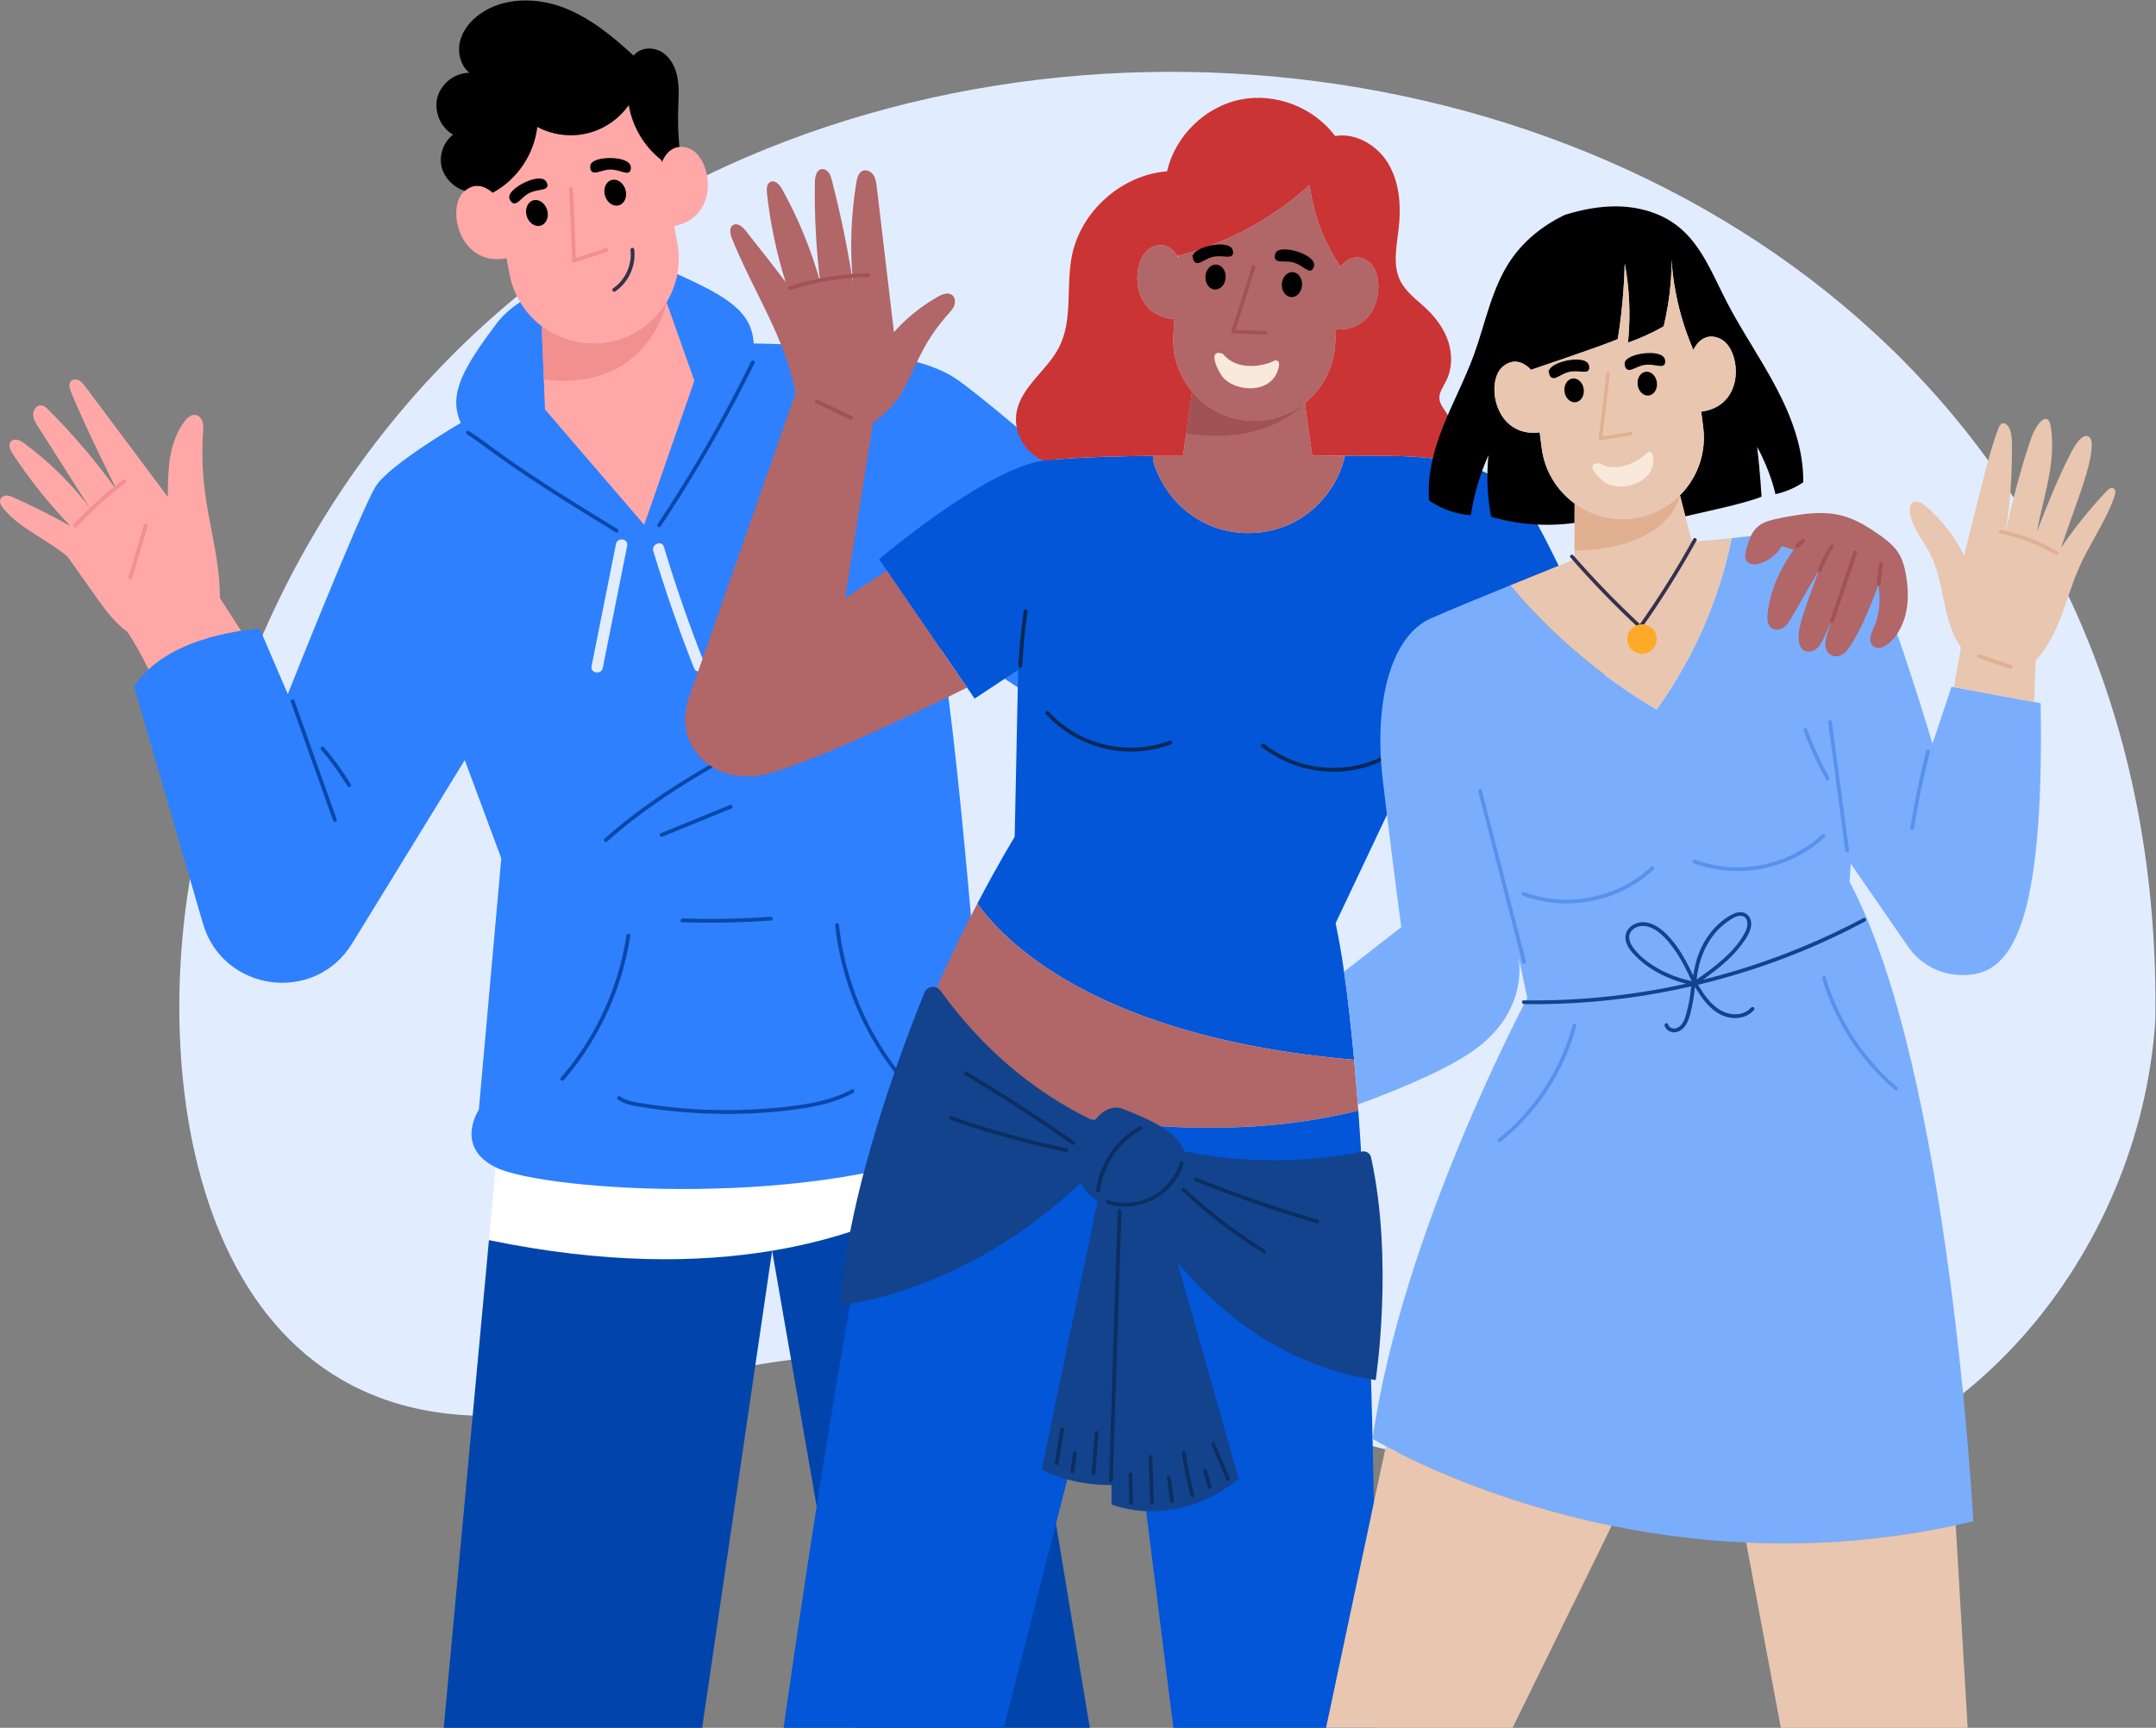 <?xml version="1.0" encoding="UTF-8"?>
<!-- Created with Inkscape (http://www.inkscape.org/) -->
<svg width="794.34" height="636.68" version="1.1" viewBox="0 0 794.34 636.68" xml:space="preserve" xmlns="http://www.w3.org/2000/svg"><rect x="0" y="0" width="794.34" height="636.68" fill="#808080" stroke="none"/><g transform="matrix(1.333 0 0 -1.333 -27.383 636.68)"><g><path d="m616.26 195.6c-4.156-64.308-53.484-125.71-120.29-129.52-76.733-5.878-147.16 36.202-223.6 36.647-38.975 3.341-75.527-11.582-113.51-16.401-85.786-3.148-98.856 97.663-82.857 162.64 67.473 306.34 544.93 264.66 540.26-53.37" fill="#e1edff"/><path d="m295.24 159.81v-0.01s-18.591-20.801-61.292-27.913c-20.392-3.404-46.282-3.686-78.269 2.922l1.864 20.141c13.585-6.692 90.953-11.783 132.12 7.698 1.948 0.922 3.445 2.357 4.44 4.043z" fill="#fff"/><path d="m233.95 131.88-19.334-131.88h-71.43l12.495 134.81c31.986-6.609 57.877-6.326 78.269-2.922" fill="#0145ac"/><path d="m321.76 0h-64.832l-22.979 131.88c42.701 7.111 61.292 27.912 61.292 27.912z" fill="#0145ac"/><path d="m444.04 325.56-70.969-59.804c-9.835-8.285-23.932-9.123-34.678-2.074l-58.558 38.386c5.142-20.958 12.809-122.87 12.809-122.87 0.073-0.084 0.157-0.168 0.23-0.241 3.216-3.519 3.446-8.515 1.226-12.265v-0.01c-0.995-1.686-2.493-3.121-4.441-4.043-41.161-19.481-118.53-14.391-132.11-7.698-11.511 5.677-4.661 15.909-4.661 15.909l6.211 69.493-10.097 27.179-31.127-50.703c-10.338-16.842-35.736-13.417-41.256 5.551l-19.03 65.533c1.152 1.749 2.503 3.31 4.011 4.693 0.985 0.911 2.032 1.749 3.121 2.513 6.745 4.755 15.198 6.923 20.958 7.908 0.513 0.094 1.005 0.167 1.477 0.241 3.131 0.471 5.174 0.555 5.174 0.555l7.761-18.046s19.355 48.671 24.068 57.06c3.435 6.106 23.733 17.889 23.733 17.889-3.488 7.907 0.524 14.967 9.95 27.545 1.624 2.179 3.928 4.148 6.452 5.876l43.466 7.71c13.937-6.26 20.632-10.439 21.093-19.178 0 0 41.476-0.042 55.636-9.552 14.171-9.521 70.655-60.957 70.655-60.957l65.418 39.014c14.747-3.1 23.482-25.618 23.482-25.618" fill="#2e80fe"/><path d="m87.148 303.26c-0.471-0.073-0.964-0.147-1.477-0.241-5.76-0.984-14.212-3.152-20.957-7.907-1.09-0.765-2.137-1.603-3.122-2.514-1.707 3.54-3.634 6.975-5.771 10.285-0.984 0.723-1.916 1.519-2.775 2.367-2.472 2.451-4.493 5.3-6.504 8.148-2.451 3.467-4.902 6.934-7.353 10.401-0.974 0.785-1.979 1.55-3.006 2.272-5.016 3.53-10.787 6.243-14.705 10.977-0.628 0.764-1.235 1.812-0.785 2.702 0.314 0.628 1.068 0.922 1.77 0.901 0.702-0.032 1.362-0.325 1.99-0.608 5.279-2.388 10.453-4.996 15.522-7.803-5.918 6.148-11.259 12.852-15.951 19.984-0.66 0.995-1.289 2.357-0.545 3.278 0.45 0.555 1.267 0.692 1.959 0.524 0.691-0.168 1.298-0.597 1.874-1.016 6.787-4.985 12.851-10.955 17.963-17.658-4.724 7.425-9.458 14.841-14.182 22.266-0.67 1.048-1.361 2.179-1.382 3.436-0.021 1.246 0.942 2.608 2.189 2.524 0.806-0.052 1.456-0.66 2.021-1.225 6.913-6.903 13.249-14.36 18.947-22.299 0 0-8.945 17.921-12.694 27.19-0.398 0.984-0.754 2.241-0.021 3.016 0.565 0.597 1.56 0.576 2.273 0.189 0.722-0.388 1.236-1.058 1.728-1.718 7.593-10.17 15.187-20.319 22.78-30.489 0 3.582 0.021 7.185 0.586 10.715 0.587 3.603 1.771 7.164 3.939 10.086 0.785 1.068 1.969 2.147 3.267 1.854 0.912-0.199 1.561-1.048 1.812-1.938 0.252-0.89 0.178-1.843 0.115-2.765-0.356-5.478-0.178-10.997 0.514-16.443 0.785-6.149 2.231-12.192 3.194-18.308 0.576-3.677 0.974-7.405 0.953-11.113 1.948-3.027 3.896-6.054 5.834-9.07" fill="#ffa8a7"/></g><g fill="#0948a9"><path d="m113.6 251.15-9.124 25.621c-0.858 2.411-1.717 4.822-2.575 7.233-0.226 0.635-1.203 0.255-0.976-0.38 3.041-8.541 6.082-17.081 9.123-25.622 0.859-2.411 1.718-4.822 2.576-7.233 0.226-0.635 1.202-0.255 0.976 0.381"/><path d="m117.47 260.89c-2.2 3.561-4.658 6.956-7.356 10.156-0.433 0.513-1.283-0.099-0.848-0.615 2.698-3.201 5.157-6.595 7.357-10.157 0.354-0.574 1.2 0.045 0.847 0.616"/><path d="m191.2 331.4c-10.91 6.675-21.832 13.361-32.24 20.807-2.901 2.076-5.718 4.276-8.715 6.213-0.561 0.363-1.229-0.445-0.663-0.81 2.68-1.733 5.208-3.685 7.794-5.552 2.619-1.891 5.272-3.732 7.951-5.536 5.293-3.564 10.685-6.98 16.108-10.341 3.103-1.924 6.218-3.829 9.332-5.735 0.574-0.351 1.001 0.607 0.433 0.954"/><path d="m228.13 377.69c-5.94-12.105-12.486-23.913-19.628-35.35-2.009-3.218-4.066-6.408-6.167-9.568-0.37-0.557 0.438-1.225 0.811-0.664 7.491 11.271 14.414 22.918 20.722 34.891 1.788 3.394 3.526 6.814 5.216 10.258 0.298 0.606-0.658 1.037-0.954 0.433"/></g><path d="m352.9 308.4c-2.688-5.977-5.375-11.955-8.063-17.932-0.277-0.615 0.678-1.048 0.954-0.433 2.688 5.977 5.375 11.955 8.063 17.932 0.277 0.616-0.677 1.048-0.954 0.433" fill="#ff8d00"/><path d="m350.2 308.77c-2.882-3.808-5.763-7.616-8.645-11.423-0.406-0.538 0.404-1.202 0.811-0.664 2.882 3.808 5.763 7.616 8.645 11.423 0.406 0.538-0.404 1.202-0.811 0.664" fill="#ff8d00"/><g fill="#0948a9"><path d="m245.85 281.51c-7.961-3.973-15.92-7.956-23.719-12.242-7.798-4.287-15.439-8.887-22.676-14.074-4.083-2.926-8.03-6.042-11.793-9.371-0.501-0.443 0.11-1.294 0.616-0.847 6.631 5.866 13.832 11.049 21.326 15.754 7.52 4.722 15.326 8.969 23.216 13.036 4.451 2.294 8.93 4.532 13.411 6.768 0.598 0.299 0.224 1.278-0.381 0.976"/><path d="m222.33 255.12c-6.373-2.603-12.746-5.206-19.119-7.809-0.623-0.254-0.246-1.231 0.381-0.976l19.119 7.809c0.623 0.255 0.245 1.232-0.381 0.976"/><path d="m193.71 219.08c-1.73-11.265-5.937-22.13-12.256-31.618-1.796-2.696-3.76-5.277-5.875-7.732-0.441-0.512 0.371-1.174 0.811-0.664 7.541 8.755 13.103 19.143 16.265 30.253 0.897 3.152 1.592 6.358 2.09 9.597 0.102 0.666-0.933 0.831-1.035 0.164"/><path d="m268.85 181.54c-7.08 9.061-12.171 19.657-14.798 30.856-0.74 3.156-1.283 6.355-1.634 9.578-0.073 0.669-1.114 0.555-1.041-0.117 1.262-11.583 5.069-22.841 11.059-32.833 1.686-2.812 3.548-5.516 5.567-8.1 0.414-0.53 1.263 0.083 0.847 0.616"/><path d="m255.97 176.47c-3.557-1.935-7.457-3.078-11.424-3.815-4.14-0.77-8.353-1.205-12.55-1.512-8.753-0.64-17.559-0.488-26.285 0.454-2.403 0.26-4.8 0.579-7.188 0.958-2.229 0.353-4.648 0.621-6.548 1.943-0.551 0.383-1.218-0.426-0.664-0.811 1.592-1.107 3.454-1.558 5.339-1.885 2.198-0.382 4.408-0.701 6.623-0.976 4.461-0.553 8.948-0.899 13.441-1.039 8.815-0.275 17.738 0.142 26.449 1.565 4.564 0.746 9.103 1.92 13.188 4.142 0.584 0.318 0.211 1.298-0.381 0.976"/><path d="m233.57 224.2c-8.089-0.567-16.205-0.724-24.31-0.459-0.665 0.021-0.837-1.013-0.164-1.035 8.2-0.268 16.407-0.12 24.591 0.453 0.672 0.047 0.556 1.088-0.117 1.041"/></g><g><path d="m190.79 327.25c-2.247-11.255-4.494-22.51-6.742-33.765-0.396-1.985 2.708-2.473 3.104-0.492l6.741 33.765c0.397 1.985-2.707 2.473-3.103 0.492" fill="#e1edff"/><path d="m215.29 294.1c-4.202 10.621-7.955 21.414-11.248 32.352-0.583 1.935-3.509 0.787-2.928-1.142 3.293-10.938 7.046-21.731 11.248-32.352 0.744-1.879 3.674-0.744 2.928 1.142" fill="#e1edff"/><path d="m54.584 345.01c-4.885-3.709-9.444-7.831-13.628-12.315-0.461-0.494 0.353-1.155 0.81-0.664 4.125 4.42 8.619 8.476 13.434 12.132 0.537 0.407-0.078 1.256-0.616 0.847" fill="#f28f8f"/><path d="m60.352 332.52c-1.433-4.811-2.866-9.622-4.3-14.432-0.192-0.644 0.845-0.802 1.035-0.164 1.433 4.81 2.866 9.621 4.299 14.432 0.192 0.644-0.844 0.802-1.034 0.164" fill="#f28f8f"/><path d="m206.87 415.14 0.869-4.535c0.566-2.975 0.545-5.939 0.011-8.756-0.524-2.765-1.54-5.404-2.964-7.782v-0.01c-3.352-5.572-8.934-9.751-15.763-11.06-6.839-1.32-13.584 0.502-18.748 4.451-2.388 1.812-4.43 4.074-5.991 6.692-1.361 2.284-2.346 4.829-2.88 7.573l-0.869 4.535c-12.914-2.482-16.685 13.647-11.888 18.297 0.126 0.126 0.262 0.241 0.388 0.346 3.341 2.838 6.525 0.513 7.666-0.534 0.116 0.042 0.22 0.105 0.325 0.178 6.557 3.634 11.175 10.568 12.003 18.025 4.179-2.241 9.185-2.891 13.804-1.791 4.608 1.1 8.787 3.948 11.5 7.834 0.974-5.959 4.273-11.51 9.039-15.218l0.105-0.586s1.372 3.938 4.838 4.231c0.817 0.073 1.749-0.053 2.818-0.492 6.179-2.535 8.661-18.926-4.263-21.398" fill="#ffa8a7"/><path d="m212.46 372.38-13.867-39.831-27.42 31.902-0.325 8.285-0.576 14.716c5.164-3.949 11.909-5.771 18.748-4.452 6.829 1.309 12.411 5.488 15.763 11.06z" fill="#ffa8a7"/><path d="m208.32 437.06v-0.031c-3.467-0.294-4.839-4.232-4.839-4.232l-0.105 0.587c-4.765 3.707-8.064 9.258-9.038 15.218-2.713-3.886-6.892-6.735-11.5-7.834-4.619-1.1-9.626-0.451-13.805 1.791-0.827-7.458-5.446-14.391-12.002-18.025-0.105-0.074-0.21-0.137-0.325-0.178-1.142 1.047-4.326 3.372-7.667 0.534-1.56 0.408-3.026 1.34-4.179 2.566-1.152 1.225-2 2.744-2.325 4.325-0.639 3.174 0.671 6.662 3.237 8.631-3.478 1.969-5.352 6.409-4.336 10.285 1.015 3.864 4.838 6.807 8.839 6.807-2.472 2.022-3.341 5.604-2.587 8.704 0.765 3.09 2.922 5.708 5.53 7.562 6.525 4.629 15.491 4.619 22.979 1.801 7.405-2.796 13.637-7.97 19.471-13.312l0.356 0.388c1.948 2.032 5.425 1.99 7.75 0.398 2.326-1.592 3.603-4.368 4.064-7.143 0.472-2.776 0.231-5.614 0.147-8.431-0.115-3.467 0-6.955 0.335-10.411"/><path d="m204.79 394.06s-4.996-24.969-33.935-21.324l-0.576 14.715c5.164-3.948 11.909-5.771 18.748-4.451 6.829 1.309 12.411 5.488 15.763 11.06" fill="#f28f8f"/><path d="m187.92 409.02c-2.727-0.96-5.473-1.865-8.233-2.725-0.188 6.393-0.465 12.784-0.842 19.169-0.04 0.673-1.078 0.532-1.038-0.138 0.389-6.597 0.677-13.2 0.864-19.806 0.011-0.372 0.434-0.502 0.724-0.413 2.997 0.924 5.976 1.907 8.934 2.949 0.636 0.223 0.226 1.188-0.409 0.964" fill="#f28f8f"/><path d="m194.8 408.54c0.5-4.104-1.419-8.301-4.824-10.636-0.556-0.381 0.088-1.207 0.643-0.826 3.703 2.539 5.762 7.15 5.219 11.6-0.081 0.669-1.12 0.532-1.038-0.138" fill="#34314c"/><path d="m171.77 419.59c0.574-1.926-0.226-3.865-1.787-4.329-1.56-0.465-3.29 0.72-3.864 2.646-0.573 1.927 0.226 3.865 1.787 4.33 1.56 0.464 3.29-0.721 3.864-2.647"/><path d="m193.41 425.21c0.574-1.926-0.226-3.865-1.787-4.329-1.56-0.465-3.29 0.72-3.864 2.646-0.573 1.927 0.226 3.865 1.787 4.33 1.56 0.464 3.29-0.721 3.864-2.647"/><path d="m464.81 291.64-1.833-1.079-2.074-1.225-31.347-18.497-2.734-1.612-8.012 14.704-14.925-31.536-14.192-29.975c0.849-3.928 1.624-8.431 2.346-13.406 1.048-7.217 1.959-15.438 2.776-24.341-12.799 1.1-24.131 2.859-34.144 5.08-45.759 10.138-64.057 29.745-69.995 38.092 5.907 11.312 10.316 18.455 10.316 18.455l0.964 46.167-12.034-7.96-2.095 3.059-22.162 32.353-2.137 3.121s29.222 24.917 45.393 27.263c0.303 0.042 0.607 0.073 0.9 0.104 9.647 0.912 21.409 1.153 29.211 1.205h0.189v-1.184c2.105-7.719 7.75-14.401 15.04-17.731 7.51-3.436 16.601-3.205 23.932 0.607 7.08 3.666 12.38 10.61 14.087 18.381 3.362 0 7.258-0.01 11.396-0.063 5.247-0.062 11.761-0.23 18.182-1.602 8.651-1.833 17.145-5.844 22.183-14.705 8.777-15.428 20.769-43.675 20.769-43.675" fill="#0256d7"/><path d="m395.96 170.64c-3.969-0.995-7.96-1.812-11.95-2.472-5.3-0.88-10.6-1.487-15.857-1.843-46.493-3.257-89.822 11.709-97.95 14.705 6.159 17.931 14.161 34.741 20.466 46.817 5.938-8.348 24.236-27.954 69.995-38.093 10.013-2.22 21.345-3.98 34.144-5.079 0.366-4.001 0.712-8.138 1.026-12.38 0.042-0.545 0.084-1.1 0.126-1.655" fill="#b16668"/><path d="m287.82 287.56c-0.89-0.45-45.11-22.581-57.783-24.351-13.291-1.854-23.524 8.871-19.083 21.534l29.452 84.145c-2.702 15.228-11.835 28.467-17.564 42.847-0.503 1.257-0.828 3.006 0.335 3.697 1.194 0.702 2.576-0.482 3.446-1.56 3.76-4.692 7.457-9.437 11.07-14.234-2.524 8.002-4.252 16.255-5.174 24.592-0.125 1.163-0.073 2.629 0.985 3.132 1.288 0.597 2.545-0.828 3.236-2.074 4.472-8.086 8.013-16.716 10.505-25.629-1.131 9.154-1.623 18.392-1.477 27.619 0.032 1.477 0.409 3.362 1.865 3.592 0.764 0.116 1.529-0.356 1.979-0.974 0.451-0.628 0.66-1.393 0.859-2.147 2.42-9.311 4.357-18.727 5.813-28.226-0.869 9.217-0.545 18.538 0.943 27.671 0.209 1.288 0.618 2.786 1.833 3.247 1.078 0.398 2.304-0.272 2.922-1.236s0.764-2.147 0.9-3.278c1.582-13.375 3.163-26.739 4.745-40.114 3.477 3.896 7.604 7.227 12.149 9.803 1.226 0.702 2.86 1.32 3.959 0.43 0.807-0.65 0.922-1.886 0.555-2.86-0.356-0.963-1.089-1.738-1.78-2.513-2.723-3.038-5.069-6.4-6.976-10.003-2.157-4.063-3.76-8.42-6.168-12.338-2.305-3.749-7.522-7.63-7.522-7.63l-7.733-48.472 11.547 7.683z" fill="#b16668"/><path d="m540.22 287.86c-27.273-30.112-50.64-48.325-65.806-58.464-9.52-6.368-22.445-2.974-27.598 7.238l-17.26 34.206 31.347 18.497 5.949-15.302 62.601 30.855z" fill="#ff893f"/><path d="m303.5 308.77c-0.71-5.028-1.206-10.083-1.486-15.153-0.037-0.666 0.997-0.837 1.034-0.164 0.28 5.07 0.776 10.125 1.486 15.153 0.095 0.667-0.94 0.833-1.034 0.164" fill="#092856"/><path d="m418.41 287.02c-1.475 3.859-2.722 7.8-3.734 11.806-0.164 0.652-1.139 0.266-0.976-0.381 1.013-4.005 2.259-7.947 3.734-11.806 0.241-0.629 1.217-0.25 0.976 0.381" fill="#009789"/><path d="m420.51 298.12c-0.374-3.247-0.747-6.495-1.121-9.742-0.077-0.668 0.957-0.835 1.035-0.164 0.373 3.247 0.747 6.495 1.12 9.742 0.077 0.668-0.957 0.835-1.034 0.164" fill="#009789"/><path d="m343.85 272.85c-9.098-3.366-19.461-2.258-27.585 3.067-2.134 1.399-4.101 3.055-5.829 4.933-0.452 0.491-1.304-0.119-0.848-0.615 6.626-7.197 16.286-11.05 26.054-10.268 2.935 0.235 5.829 0.886 8.589 1.907 0.632 0.234 0.253 1.21-0.381 0.976" fill="#092856"/><path d="m404.25 269.34c-8.448-4.768-18.855-5.32-27.722-1.353-2.329 1.042-4.534 2.365-6.539 3.945-0.524 0.413-1.268-0.326-0.739-0.743 7.685-6.053 17.834-8.323 27.354-5.999 2.86 0.699 5.614 1.8 8.177 3.247 0.587 0.331 0.057 1.235-0.531 0.903" fill="#092856"/><path d="m260.5 402.09c-7.461-0.143-14.87-1.389-21.973-3.675-0.642-0.206-0.26-1.182 0.381-0.975 7.018 2.258 14.338 3.468 21.709 3.609 0.673 0.013 0.553 1.054-0.117 1.041" fill="#a15254"/><path d="m255.98 362.58c-3.187 1.538-6.373 3.076-9.559 4.614-0.609 0.294-1.04-0.661-0.434-0.954 3.187-1.538 6.374-3.076 9.56-4.614 0.608-0.294 1.039 0.661 0.433 0.954" fill="#a15254"/><path d="m389.82 386.62-0.272-4.367c-0.409-6.515-3.603-12.223-8.348-16.025-4.2-3.383-9.625-5.279-15.406-4.912-6.379 0.398-11.982 3.477-15.784 8.054-3.54 4.242-5.53 9.782-5.153 15.689l0.272 4.368c-12.464 0.785-12.097 16.506-6.588 19.638 4.127 2.346 6.693-1.016 7.426-2.21 0.157-0.241 0.23-0.398 0.23-0.398l0.032 0.461c11.877 3.069 23.073 8.714 32.604 16.433 1.226 0.995 2.42 2.011 3.582 3.079l0.115-0.125c0.136-1.079 0.315-2.148 0.524-3.216 1.32-6.787 4.011-13.312 7.855-19.051l-0.021-0.377s3.341 5.037 7.918 1.623c1.048-0.786 1.812-2.074 2.263-3.613 0.062-0.22 0.115-0.451 0.167-0.681 1.288-5.97-1.895-14.967-11.416-14.37" fill="#b16668"/><path d="m392.28 351.68c-1.707-7.771-7.007-14.715-14.087-18.381-7.332-3.813-16.423-4.043-23.932-0.608-7.29 3.331-12.935 10.013-15.04 17.732v1.184h0.209c4.692 0.031 7.845-0.021 8.107-0.021l0.356 2.566 2.126 15.218c3.802-4.577 9.405-7.656 15.784-8.054 5.781-0.367 11.206 1.529 15.406 4.912l2.032-14.59c1.959 0.021 5.132 0.042 9.039 0.042" fill="#b16668"/><path d="m421.85 350.02c-6.42 1.372-12.935 1.54-18.182 1.602-4.137 0.053-8.033 0.063-11.395 0.063-3.907 0-7.081-0.021-9.039-0.042l-2.032 14.59c4.744 3.802 7.939 9.51 8.347 16.025l0.273 4.367c9.52-0.597 12.704 8.4 11.416 14.37-0.052 0.23-0.105 0.461-0.168 0.681-0.45 1.539-1.215 2.828-2.262 3.613-4.577 3.415-7.918-1.623-7.918-1.623l0.021 0.377c-3.844 5.739-6.536 12.265-7.855 19.051-0.21 1.069-0.388 2.137-0.524 3.216l-0.115 0.125c-1.163-1.068-2.357-2.084-3.582-3.079-9.531-7.719-20.727-13.364-32.604-16.433-0.084-0.021-0.178-0.042-0.262-0.063-0.733 1.194-3.3 4.556-7.426 2.21-5.509-3.131-5.876-18.852 6.588-19.638l-0.272-4.367c-0.378-5.907 1.612-11.448 5.152-15.69l-2.482-17.784c-0.262 0-3.414 0.052-8.106 0.021h-0.398c-7.803-0.052-19.565-0.293-29.211-1.204-0.293-0.032-0.597-0.063-0.901-0.105-5.132 2.074-8.431 8.012-7.384 13.469 1.341 7.059 8.431 11.448 11.71 17.836 3.896 7.594 1.906 16.811 3.54 25.189 2.419 12.401 13.741 22.487 26.341 23.472 2.199 9.772 10.515 17.889 20.34 19.847 9.646 1.927 20.235-2.189 26.089-10.086 5.635 0.953 11.584-2.503 14.601-7.467 3.278-5.373 3.686-12.045 2.953-18.298-0.471-4.064-1.351-8.368-0.304-12.212 0.053-0.189 0.105-0.377 0.168-0.566 0.168-0.502 0.356-0.984 0.597-1.466 1.602-3.226 4.734-5.362 7.342-7.855 2.65-2.545 4.87-5.624 5.98-9.123 1.1-3.498 1.027-7.446-0.638-10.714-0.817-1.613-2.032-3.205-1.854-4.996 0.136-1.362 1.047-2.493 1.791-3.634 2.587-4.001 3.068-9.144 1.665-13.679" fill="#cb3434"/><path d="m370.22 386.16c-2.744 0.037-5.486 0.13-8.227 0.267 1.926 5.757 3.771 11.541 5.525 17.353 0.185 0.613-0.786 0.826-0.97 0.217-1.813-6.005-3.717-11.981-5.713-17.928-0.113-0.335 0.222-0.589 0.51-0.604 2.972-0.159 5.947-0.258 8.924-0.298 0.639-9e-3 0.59 0.984-0.049 0.993" fill="#a15254"/></g><g><path d="m359.3 400.87c-0.119-1.904-1.467-3.369-3.009-3.272s-2.695 1.718-2.576 3.622c0.12 1.904 1.467 3.369 3.009 3.273 1.542-0.097 2.695-1.719 2.576-3.623"/><path d="m380.42 398.78c-0.119-1.904-1.467-3.369-3.009-3.272s-2.695 1.718-2.576 3.622c0.12 1.904 1.467 3.369 3.009 3.273 1.542-0.097 2.695-1.719 2.576-3.623"/><path d="m373.39 407.4c0.773 2.458 10.901-0.482 9.938-3.383-0.632-2.15-2.149 0.517-5.153 1.406-2.715 0.804-5.611-0.596-4.784 1.977z" stroke="#000" stroke-width=".75px"/><path d="m184.05 431.65c0.032 2.576 10.578 2.68 10.491-0.376 0.015-2.241-2.207-0.124-5.34-0.138-2.831-0.012-5.202-2.188-5.151 0.514z" stroke="#000" stroke-width=".75px"/></g><g><path d="m381.2 366.23s-9.901-11.977-32.807-8.427l1.617 11.569c3.801-4.577 9.405-7.656 15.783-8.054 5.782-0.367 11.207 1.529 15.407 4.912" fill="#a15254"/><path d="m358.52 379.83c3.646-4.543 10.23-3.632 13.583-2.229 1.113 0.795 2.208 0.425 1.944-1.176-1.507-8.112-12.441-7.238-15.726-2.815-1.895 2.698-3.724 7.662 0.198 6.219z" fill="#f9e9dc"/><path d="m400.76 0h-55.908l-15.428 122.92-31.452-122.92h-60.852s18.057 128.74 29.117 168.33c1.194 4.263 2.535 8.504 3.969 12.694 9.741-3.593 70.038-24.372 125.76-10.39 5.226-70.76 4.797-170.64 4.797-170.64" fill="#0256d7"/></g><g fill="#13438d"><path d="m400.77 96.127c-52.305 7.866-73.389 62.894-73.389 62.894-34.835-38.826-74.53-42.125-74.53-42.125 1.844 31.599 17.795 73.064 23.21 86.355 0.754 1.854 3.257 2.137 4.43 0.513 14.674-20.287 32.007-32.112 48.818-38.815 30.771-12.265 59.804-7.342 67.638-5.645 1.152 0.251 2.294-0.461 2.545-1.613 6.347-28.823 1.278-61.564 1.278-61.564"/><path d="m327.38 162.22-18.923-90.841s16.45-9.609 39.597 0l-9.899 85.018z"/><path d="m327.38 159.02 0.388-97.249s16.938-7.424 35.135 6.988l-24.748 87.639z"/><path d="m347.41 155.53c-2.906-4.396-5.125-10.09-9.939-12.694-6.916-1.567-17.744 2.664-19.167 10.275-0.886 5.345 4.549 20.076 12.033 18.172 5.804-2.232 20.615-7.704 17.073-15.753"/></g><g fill="#0d2e60"><path d="m346.7 156.26c-1.198-3.745-3.732-6.971-7.121-8.978-3.8-2.25-8.566-2.741-12.767-1.418-0.636 0.2-1.075-0.752-0.433-0.954 6.842-2.154 14.438 0.192 18.732 5.974 1.112 1.498 1.975 3.166 2.543 4.943 0.203 0.635-0.749 1.074-0.954 0.433"/><path d="m329.47 142.99c-0.313-9.676-0.626-19.353-0.939-29.029-0.314-9.72-0.628-19.44-0.942-29.16-0.177-5.448-0.353-10.896-0.529-16.345-0.021-0.665 1.013-0.837 1.035-0.164 0.312 9.677 0.625 19.353 0.938 29.029 0.314 9.72 0.629 19.44 0.943 29.16 0.176 5.448 0.352 10.897 0.528 16.345 0.022 0.665-1.012 0.837-1.034 0.164"/><path d="m335.43 166.22c-6.435-3.59-10.946-10.268-11.911-17.568-0.089-0.668 0.945-0.834 1.034-0.164 0.933 7.056 5.281 13.419 11.493 16.885 0.588 0.328-0.034 1.172-0.616 0.847"/><path d="m317.52 162.07c-7.54 5.296-15.234 10.37-23.07 15.215-2.218 1.371-4.448 2.723-6.688 4.057-0.579 0.345-1.006-0.612-0.433-0.954 7.838-4.669 15.539-9.565 23.09-14.685 2.158-1.463 4.304-2.945 6.437-4.444 0.55-0.386 1.216 0.423 0.664 0.811"/><path d="m315.41 160.2c-8.416 1.747-16.742 3.925-24.929 6.545-2.317 0.741-4.623 1.518-6.918 2.327-0.632 0.223-1.069-0.73-0.433-0.954 8.155-2.875 16.458-5.329 24.869-7.337 2.407-0.575 4.824-1.112 7.247-1.615 0.661-0.137 0.823 0.897 0.164 1.034"/><path d="m384.77 140.46c-8.857 2.61-17.621 5.538-26.268 8.775-2.45 0.917-4.889 1.86-7.32 2.825-0.625 0.249-1.06-0.704-0.433-0.954 8.664-3.442 17.45-6.576 26.339-9.387 2.498-0.79 5.005-1.553 7.518-2.293 0.645-0.19 0.803 0.846 0.164 1.034"/><path d="m370.13 132.16c-7.929 4.926-15.356 10.645-22.161 17.033-0.493 0.463-1.153-0.351-0.664-0.81 6.876-6.454 14.382-12.201 22.392-17.177 0.572-0.355 0.998 0.603 0.433 0.954"/><path d="m333.5 70.176c-0.017 0.673-1.058 0.554-1.041-0.117 0.065-2.653 0.13-5.306 0.196-7.958 0.016-0.673 1.057-0.554 1.041 0.117-0.066 2.652-0.131 5.305-0.196 7.958"/><path d="m339.06 74.932c-0.021 0.673-1.062 0.554-1.041-0.117 0.13-4.206 0.26-8.411 0.391-12.617 0.021-0.673 1.061-0.554 1.041 0.117-0.131 4.206-0.261 8.411-0.391 12.617"/><path d="m344.12 69.207c-0.091 0.666-1.133 0.553-1.041-0.117 0.292-2.135 0.585-4.27 0.877-6.405 0.091-0.666 1.133-0.553 1.041 0.117-0.292 2.135-0.585 4.27-0.877 6.405"/><path d="m350.63 64.473c-1.042 3.818-1.83 7.7-2.372 11.621-0.092 0.666-1.134 0.553-1.041-0.117 0.554-4.011 1.371-7.979 2.437-11.885 0.177-0.649 1.152-0.265 0.976 0.381"/><path d="m355.43 66.815-1.359 4.464c-0.082 0.271-0.429 0.395-0.678 0.298-0.28-0.109-0.38-0.407-0.298-0.678 0.453-1.488 0.906-2.976 1.359-4.465 0.082-0.27 0.429-0.394 0.678-0.297 0.281 0.109 0.381 0.406 0.298 0.678"/><path d="m360.43 68.971c-1.363 3.233-2.727 6.466-4.09 9.7-0.261 0.619-1.239 0.242-0.976-0.381l4.09-9.7c0.261-0.619 1.239-0.242 0.976 0.381"/><path d="m313.6 82.537c-0.514-3.106-1.027-6.213-1.541-9.319-0.11-0.665 0.924-0.83 1.034-0.164 0.514 3.106 1.028 6.213 1.541 9.319 0.11 0.665-0.924 0.83-1.034 0.164"/><path d="m317.12 76.016c-0.24-1.676-0.479-3.351-0.719-5.027-0.095-0.667 0.939-0.833 1.034-0.164 0.24 1.676 0.48 3.351 0.719 5.027 0.096 0.667-0.938 0.833-1.034 0.164"/><path d="m323.14 81.656-0.896-11.353c-0.052-0.668 0.982-0.837 1.035-0.164l0.895 11.353c0.053 0.668-0.981 0.837-1.034 0.164"/></g><g><path d="m532.07 238.89-0.3-5.05c27.66-51.97 34.17-176.73 34.17-176.73-1.63-0.38-3.24-0.75-4.85-1.09-20.53-4.43-40.03-5.61-57.92-4.79-13.37 0.59-25.85 2.32-37.17 4.64-31.4 6.41-53.97 17.4-62.42 21.97-2.4 1.29-3.67 2.06-3.67 2.06 8.09 57.14 42.77 121.82 42.77 121.82l-2.39 11.33c0.67-4.73 0.62-15.45-10.74-24.53-7.13-5.69-21.03-11.59-33.71-16.23-0.32 4.24-0.66 8.38-1.03 12.38-0.82 8.9-1.73 17.13-2.78 24.34l15.82 12.34s-1.73 12.65-3.97 31.04c-0.41 3.37-0.82 6.74-1.19 9.99-2.43 21.04 2.24 39.46 13.38 44.33 4.91 2.16 14.15 5.98 21.88 9.11 11.41-13.63 25.16-25.29 40.45-34.33 10.11 14 17.22 30.17 20.7 47.1 0.02 0.09 0.04 0.19 0.06 0.28 3.25 0.33 8.83 0.94 12.23 1.4 10.58 1.41 24.17-5.97 28.83-15.77 4.65-9.8 14.46-42.45 14.46-42.45l5.24 15.74 0.67-0.12 22.2-4.1 1.78-0.32c1.07-62.6-8.49-74.34-20.09-75.12-11.59-0.78-16.79 8.15-16.79 8.15z" fill="#7aaefd"/><path d="m466 55.866-27.399-55.866h-51.551l16.527 77.84c8.453-4.567 31.023-15.564 62.423-21.974" fill="#e9c6af"/><path d="m564.39 0h-51.635l-9.583 51.226c17.889-0.817 37.391 0.367 57.919 4.797z" fill="#e9c6af"/><path d="m439.8 215.38c0.084-0.283 0.304-1.089 0.482-2.294z" fill="#ffb444"/><path d="m605 340.51c-2.357-6.923-6.776-12.956-9.751-19.638-1.979-4.441-3.31-9.154-5.048-13.699-1.676-4.389-3.781-8.694-7.007-12.098-0.136-3.833-0.272-7.656-0.409-11.5l-22.204 4.096c0.66 3.644 1.31 7.3 1.949 10.945-2.546 3.676-3.698 8.148-4.63 12.547-0.995 4.661-1.801 9.447-4.011 13.668-1.927 3.697-4.923 7.017-5.488 11.144-0.126 0.963-0.042 2.084 0.733 2.671 0.544 0.408 1.309 0.419 1.948 0.188 0.639-0.23 1.183-0.66 1.697-1.1 4.451-3.759 8.085-8.462 10.609-13.699 1.571 6.232 3.132 12.474 4.703 18.716 1.393 5.52 2.786 11.061 4.755 16.392 0.22 0.586 0.503 1.225 1.089 1.424 0.807 0.262 1.582-0.492 1.948-1.257 0.702-1.435 0.744-3.1 0.754-4.692 0.032-8.578-0.407-15.706-1.8-24.169 1.958 8.683 3.759 15.916 6.535 24.368 0.722 2.21 1.539 4.462 3.11 6.169 0.451 0.492 1.079 0.963 1.718 0.785 0.702-0.199 0.963-1.026 1.089-1.728 0.964-5.341 0.283-10.85-0.827-16.161-0.912-4.409-2.116-8.766-2.902-13.186 2.776 7.217 5.625 14.412 9.144 21.304 0.765 1.508 1.582 3.026 2.775 4.231 0.577 0.576 1.393 1.1 2.148 0.817 0.837-0.314 1.047-1.383 1.057-2.283 0.011-1.938-0.366-3.876-0.838-5.761-0.816-3.31-1.948-6.535-3.079-9.751-1.529-4.357-3.058-8.714-4.598-13.071 3.781 5.541 8.013 10.798 12.621 15.679 0.503 0.545 1.257 1.121 1.917 0.765 0.681-0.377 0.544-1.383 0.293-2.116" fill="#e9c6af"/><path d="m589.19 325.15c-4.795 2.891-10.069 4.915-15.562 5.995-0.661 0.13-0.824-0.904-0.163-1.034 5.404-1.063 10.576-3.072 15.292-5.915 0.577-0.348 1.004 0.61 0.433 0.954" fill="#e1b090"/><path d="m576.55 293.76c-2.955 0.986-5.91 1.972-8.865 2.958-0.634 0.211-1.072-0.741-0.433-0.954 2.955-0.986 5.91-1.972 8.865-2.958 0.634-0.211 1.072 0.741 0.433 0.954" fill="#e1b090"/></g><g fill="#5891ed"><path d="m442.29 211.89c-3.172 12.316-6.343 24.631-9.515 36.947l-2.672 10.375c-0.168 0.651-1.143 0.267-0.976-0.38 3.172-12.316 6.343-24.632 9.515-36.947l2.672-10.376c0.168-0.651 1.143-0.266 0.976 0.381"/><path d="m476.94 238.05c-7.167-6.722-17.288-9.969-27.038-8.941-2.766 0.292-5.484 0.926-8.086 1.908-0.628 0.238-1.064-0.715-0.433-0.954 9.452-3.568 20.343-2.669 29.205 2.131 2.527 1.37 4.871 3.042 6.968 5.009 0.485 0.455-0.125 1.308-0.616 0.847"/><path d="m524.21 247c-7.167-6.722-17.288-9.969-27.038-8.941-2.766 0.292-5.484 0.926-8.086 1.908-0.628 0.238-1.064-0.715-0.433-0.954 9.452-3.568 20.343-2.669 29.205 2.131 2.527 1.37 4.871 3.042 6.968 5.009 0.485 0.455-0.125 1.308-0.616 0.847"/><path d="m527.93 270.18c-0.352 2.637-0.703 5.274-1.054 7.911-0.089 0.667-1.131 0.554-1.041-0.117 1.227-9.208 2.454-18.416 3.681-27.625 0.352-2.637 0.703-5.274 1.055-7.911 0.088-0.667 1.13-0.554 1.041 0.117-1.228 9.208-2.455 18.417-3.682 27.625"/><path d="m526.11 262.75c-2.382 4.266-4.408 8.723-6.073 13.316-0.23 0.634-1.206 0.254-0.976-0.381 1.697-4.679 3.775-9.205 6.202-13.551 0.328-0.588 1.172 0.034 0.847 0.616"/><path d="m552.9 269.96c-1.772-6.992-3.232-14.059-4.374-21.181-0.107-0.665 0.927-0.83 1.034-0.164 1.143 7.122 2.603 14.189 4.374 21.181 0.166 0.653-0.87 0.813-1.034 0.164"/></g><g><path d="m489.48 206.85c0.632 6.216 3.324 12.322 8.552 16.001 1.112 0.784 2.863 2.053 4.299 1.474 1.698-0.684 1.246-2.921 0.633-4.184-1.362-2.807-3.57-5.261-5.852-7.353-2.379-2.182-4.997-4.078-7.632-5.938m-9.87 2.623c-2.838 1.501-5.719 3.546-7.637 6.161-0.954 1.3-1.672 3.091-0.593 4.54 0.859 1.151 2.418 1.644 3.806 1.463 3.225-0.419 5.856-3.4 7.689-5.857 2.151-2.882 3.725-6.132 5.249-9.377-2.954 0.667-5.833 1.652-8.514 3.07m56.008 14.39c-11.234-5.998-23.059-10.872-35.253-14.546-3.023-0.911-6.068-1.747-9.132-2.509 2.276 1.627 4.516 3.308 6.574 5.206 1.271 1.172 2.477 2.416 3.554 3.771 1.085 1.366 2.201 2.9 2.829 4.54 0.535 1.398 0.602 3.075-0.456 4.256-1.172 1.309-3.009 0.994-4.416 0.281-2.984-1.513-5.478-4.045-7.252-6.852-1.926-3.047-3.045-6.517-3.514-10.075-1.337 2.807-2.752 5.59-4.575 8.113-2.004 2.775-4.86 6-8.418 6.593-3.086 0.514-6.484-1.817-5.636-5.206 0.443-1.77 1.739-3.188 3.011-4.43 1.305-1.275 2.757-2.391 4.3-3.361 2.874-1.806 6.037-3.079 9.312-3.94-7.736-1.72-15.578-2.967-23.467-3.73-7.119-0.689-14.276-0.976-21.427-0.868-0.672 0.011-0.55-1.03 0.117-1.041 12.772-0.194 25.556 0.89 38.117 3.217 2.712 0.502 5.411 1.073 8.099 1.69-0.25-2.694-0.722-5.372-1.479-7.971-0.349-1.2-0.829-2.478-1.889-3.229-1-0.708-2.589-0.647-3.016 0.684-0.206 0.642-1.181 0.261-0.976-0.38 0.408-1.271 1.785-1.995 3.078-1.793 1.434 0.223 2.506 1.352 3.128 2.599 0.774 1.552 1.128 3.383 1.478 5.069 0.334 1.605 0.553 3.229 0.705 4.86 1.847-3.017 3.911-6.048 7.159-7.67 2.989-1.492 6.844-1.316 9.169 1.287 0.45 0.505-0.363 1.166-0.811 0.664-2.19-2.452-5.847-2.229-8.488-0.693-2.756 1.603-4.547 4.334-6.175 7.009 9.079 2.176 18.006 4.993 26.68 8.446 6.646 2.646 13.141 5.664 19.45 9.033 0.587 0.313 0.215 1.293-0.38 0.976" fill="#13438d"/><path d="m544.89 177.15c-7.246 6.198-13.07 14.018-16.932 22.736-1.097 2.476-2.033 5.02-2.81 7.614-0.193 0.646-1.168 0.263-0.976-0.38 2.783-9.293 7.678-17.939 14.209-25.112 1.829-2.009 3.78-3.902 5.845-5.669 0.514-0.439 1.176 0.373 0.664 0.811" fill="#5891ed"/><path d="m455.2 194.27c-2.544-9.588-7.53-18.486-14.322-25.71-1.935-2.058-4.016-3.97-6.225-5.731-0.526-0.419 0.087-1.268 0.616-0.847 7.953 6.341 14.264 14.68 18.218 24.052 1.106 2.622 2.018 5.322 2.748 8.072 0.172 0.651-0.864 0.81-1.035 0.164" fill="#5891ed"/><path d="m518.95 344.32v-0.01c-2.32-1.57-4.95-2.69-7.69-3.28 0 0-1.167 5.901-5.059 13.082 0.834-6.857 1.219-13.752 1.219-13.752-3.65-1.76-19.16-4.97-21.06-5.46l-1.5 5.81c3.65 3.65 6.03 8.53 6.52 13.85 0.16 1.59 0.13 3.24-0.08 4.91l-0.56 4.37c10.03 1.28 11.08 11.75 8.11 17.22-0.27 0.5-0.57 0.95-0.9 1.35-0.54 0.67-1.18 1.2-1.87 1.54-4.91 2.38-7.27-2.55-7.5-3.06-0.02 0.02-0.03 0.05-0.04 0.07-2.53 5.86-4.31 12.05-5.29 18.36-0.34 2.2-0.58 4.41-0.72 6.64 0.03-2.26-0.05-4.52-0.24-6.76-0.33-3.97-1-7.92-1.91-11.78-3.15-1.81-6.46-3.32-9.89-4.52 0.51 4.92 0.54 9.87 0.1 14.8-0.22 2.36-0.54 4.72-0.98 7.06-0.06-2.41-0.17-4.83-0.35-7.23-0.32-4.56-0.84-9.11-1.57-13.62-3.06-1.48-23.93-8.48-23.99-8.52-0.85 0.95-4.09 4.05-7.83 0.86-4.84-4.14-2.22-19.73 10.23-18.14l0.56-4.35c0.82-6.38 4.27-11.79 9.1-15.32l-0.01-5.36c-7.7-1.06-15.62-0.48-23.08 1.71-1.05 5.61-1.29 11.35-0.73 17.02-2.34-5.29-4-10.89-4.89-16.61-4.1 0.33-8.11 1.74-11.51 4.05-0.59 6.85 1.22 13.76 3.73 20.18 2.67 6.77 6.13 13.23 8.63 20.06 3.23 8.86 4.91 18.48 10.22 26.27 3.68 5.41 8.97 9.62 14.89 12.46 4.68 1.46 9.53 2.41 14.4 2.36h0.05c6-0.08 12.07-1.75 16.79-5.46 6.46-5.07 9.57-13.18 13.32-20.49 1.86-3.65 3.94-7.17 6.06-10.68 0.3-0.5 0.61-1 0.91-1.5 2.42-4.01 4.85-8 7.02-12.14 4.23-8.05 7.51-16.9 7.39-25.99"/><path d="m490.74 363.84 0.56-4.37c0.21-1.67 0.24-3.32 0.08-4.91-0.49-5.32-2.87-10.2-6.52-13.85-3.4-3.41-7.91-5.77-13.02-6.42-5.91-0.76-11.59 0.88-16.08 4.15-4.83 3.53-8.28 8.94-9.1 15.32l-0.56 4.35c-12.45-1.59-15.07 14-10.23 18.14 3.74 3.19 6.98 0.09 7.83-0.86 0.06 0.04 20.93 7.04 23.99 8.52 0.73 4.51 1.25 9.06 1.57 13.62 0.18 2.4 0.29 4.82 0.35 7.23 0.44-2.34 0.76-4.7 0.98-7.06 0.44-4.93 0.41-9.88-0.1-14.8 3.43 1.2 6.74 2.71 9.89 4.52 0.91 3.86 1.58 7.81 1.91 11.78 0.19 2.24 0.27 4.5 0.24 6.76 0.14-2.23 0.38-4.44 0.72-6.64 0.98-6.31 2.76-12.5 5.29-18.36l0.02-0.11s0 0.01 0.02 0.03v0.01c0.23 0.51 2.59 5.44 7.5 3.06 0.69-0.34 1.33-0.87 1.87-1.54 0.33-0.4 0.63-0.85 0.9-1.35 2.97-5.47 1.92-15.94-8.11-17.22" fill="#e9c6af"/><path d="m499.16 328.87c-0.02-0.09-0.04-0.19-0.06-0.28-3.48-16.93-10.59-33.1-20.7-47.1-15.29 9.04-29.04 20.7-40.45 34.33 9.32 3.81 17.78 7.18 17.78 7.18h0.01v2.36l0.01 7.72 0.01 5.36c4.49-3.27 10.17-4.91 16.08-4.15 5.11 0.65 9.62 3.01 13.02 6.42l1.5-5.81 1.84-6.99c1.69 0.12 5.95 0.46 10.96 0.96" fill="#e9c6af"/><path d="m471.19 358.22c-2.585-0.461-5.178-0.869-7.778-1.236 0.769 5.757 1.456 11.525 2.054 17.303 0.063 0.609-0.888 0.634-0.951 0.028-0.617-5.969-1.326-11.929-2.127-17.877-0.045-0.335 0.316-0.513 0.589-0.476 2.821 0.389 5.635 0.834 8.438 1.334 0.603 0.107 0.377 1.031-0.225 0.924" fill="#e1b090"/><path d="m458.27 370.06c0.232-1.811-0.769-3.431-2.235-3.618-1.467-0.188-2.844 1.127-3.076 2.938-0.232 1.81 0.769 3.43 2.236 3.618 1.466 0.188 2.843-1.127 3.075-2.938"/><path d="m478.49 371.92c0.232-1.811-0.769-3.431-2.235-3.618-1.467-0.188-2.844 1.127-3.076 2.938-0.232 1.81 0.769 3.43 2.236 3.618 1.466 0.188 2.843-1.127 3.075-2.938"/><path d="m484.86 340.71s-2.208-14.647-29.114-15.346l0.01 7.723 0.01 5.355c4.486-3.267 10.171-4.906 16.076-4.146 5.115 0.649 9.621 3.007 13.018 6.414" fill="#e1b090"/><path d="m488.54 328.63c-4.47-8.113-9.391-15.97-14.729-23.541-6.454 6.026-12.603 12.372-18.408 19.026-0.42 0.481-1.232-0.102-0.809-0.587 5.981-6.855 12.317-13.396 18.98-19.589 0.188-0.175 0.554-0.141 0.703 0.07 5.508 7.776 10.575 15.861 15.173 24.208 0.311 0.564-0.602 0.973-0.91 0.413" fill="#34314c"/><path d="m478.45 300.97c0-2.25-1.824-4.074-4.074-4.074-2.249 0-4.073 1.824-4.073 4.074s1.824 4.074 4.073 4.074c2.25 0 4.074-1.824 4.074-4.074" fill="#ffa928"/><path d="m547.19 307.6c-0.848-3.289-2.776-6.934-5.855-8.641-1.393-0.764-3.226-0.618-3.739 1.121-0.534 1.801 0.796 3.613 1.351 5.247 1.163 3.373 1.393 7.038 0.733 10.537-1.246-3.341-2.513-6.672-4.011-9.908-0.765-1.655-1.592-3.279-2.503-4.86-0.807-1.414-1.634-3.037-2.933-4.064-1.12-0.89-2.786-1.194-3.969-0.251-1.205 0.974-1.372 2.671-1.079 4.095 0.346 1.707 0.995 3.393 1.571 5.048-0.429-0.932-0.859-1.864-1.288-2.796-0.733-1.582-1.351-3.488-2.671-4.682-1.047-0.963-2.776-1.372-3.949-0.408-1.277 1.047-1.256 3.006-1.12 4.493 0.167 2.042 0.827 4.011 1.456 5.938 0.639 1.938 1.309 3.865 2 5.782 0.702 1.958 1.424 3.896 2.158 5.844-1.341-2.304-2.671-4.608-4.012-6.913-1.079-1.864-2.168-3.739-3.247-5.613-0.796-1.352-1.539-2.996-3.037-3.708-1.341-0.649-2.943-0.283-3.613 1.11-0.671 1.393-0.356 3.153-0.126 4.619 0.922 5.855 3.603 11.228 6.965 16.087-1.089 0.315-2.179 0.639-3.257 0.954-0.367-0.587-0.765-1.153-1.226-1.666-1.162-1.278-2.618-2.293-4.231-2.911-1.257-0.493-3.027-0.807-4.064 0.282-1.183 1.247-0.304 3.341 0.105 4.745 0.482 1.623 1.131 3.268 2.315 4.514 1.277 1.351 2.995 1.98 4.765 2.399 2.084 0.492 4.2 0.879 6.316 1.214 4.252 0.692 8.693 0.995 12.893-0.178 3.906-1.089 7.373-3.299 10.641-5.645 1.55-1.121 3.069-2.346 4.231-3.875 1.184-1.561 1.854-3.394 2.283-5.289 0.901-4.054 1.184-8.568 0.147-12.621" fill="#b16668"/></g><g fill="#a15254"><path d="m532.86 325.16-6.437-18.914c-0.216-0.634 0.736-1.071 0.954-0.433l6.437 18.914c0.215 0.633-0.737 1.071-0.954 0.433"/><path d="m539.92 321.87c-0.214-1.847-0.428-3.695-0.642-5.542-0.078-0.668 0.956-0.835 1.034-0.164 0.214 1.848 0.428 3.695 0.642 5.542 0.078 0.668-0.956 0.835-1.034 0.164"/><path d="m527.16 326.98c-0.199 0.163-0.584 0.166-0.737-0.074-1.346-2.112-2.5-4.334-3.432-6.659-0.251-0.625 0.703-1.06 0.954-0.433 0.897 2.237 1.993 4.395 3.289 6.429 0.151 0.238 0.163 0.543-0.074 0.737"/><path d="m519.37 328.51c-0.084 0.106-0.203 0.194-0.342 0.209-0.128 0.015-0.29-1e-3 -0.389-0.093-0.582-0.535-1.164-1.069-1.745-1.604-0.106-0.098-0.186-0.193-0.21-0.342-0.02-0.127 0.013-0.287 0.094-0.389 0.084-0.107 0.203-0.194 0.342-0.21 0.128-0.014 0.29 2e-3 0.39 0.094 0.581 0.534 1.163 1.069 1.744 1.604 0.106 0.097 0.186 0.193 0.21 0.341 0.02 0.127-0.013 0.288-0.094 0.39"/></g><path d="m462.55 349.61c4.633-2.752 10.219 0.112 12.777 2.378 0.749 1.036 1.837 1.063 2.09-0.396 1.133-7.449-8.871-10.155-13.146-7.391-2.511 1.72-5.655 5.409-1.721 5.409z" fill="#f9e9dc"/><g stroke="#000" stroke-width=".75px"><path d="m469.95 376.98c-0.302 2.559 10.142 4.026 10.452 0.984 0.305-2.22-2.172-0.409-5.277-0.828-2.806-0.378-4.875-2.842-5.174-0.156z"/><path d="m449.03 374.64c-0.5 2.528 9.798 4.802 10.343 1.794 0.476-2.19-2.134-0.576-5.197-1.236-2.768-0.595-4.639-3.212-5.147-0.558z"/><path d="m350.59 406.45c-0.5 2.528 9.798 4.802 10.343 1.794 0.476-2.19-2.134-0.576-5.197-1.236-2.768-0.595-4.639-3.212-5.147-0.558z"/><path d="m161.75 422.69c-1.132 2.314 8.236 7.158 9.536 4.391 1.023-1.994-1.914-1.105-4.705-2.529-2.522-1.286-3.658-4.296-4.83-1.862z"/></g></g></svg>
